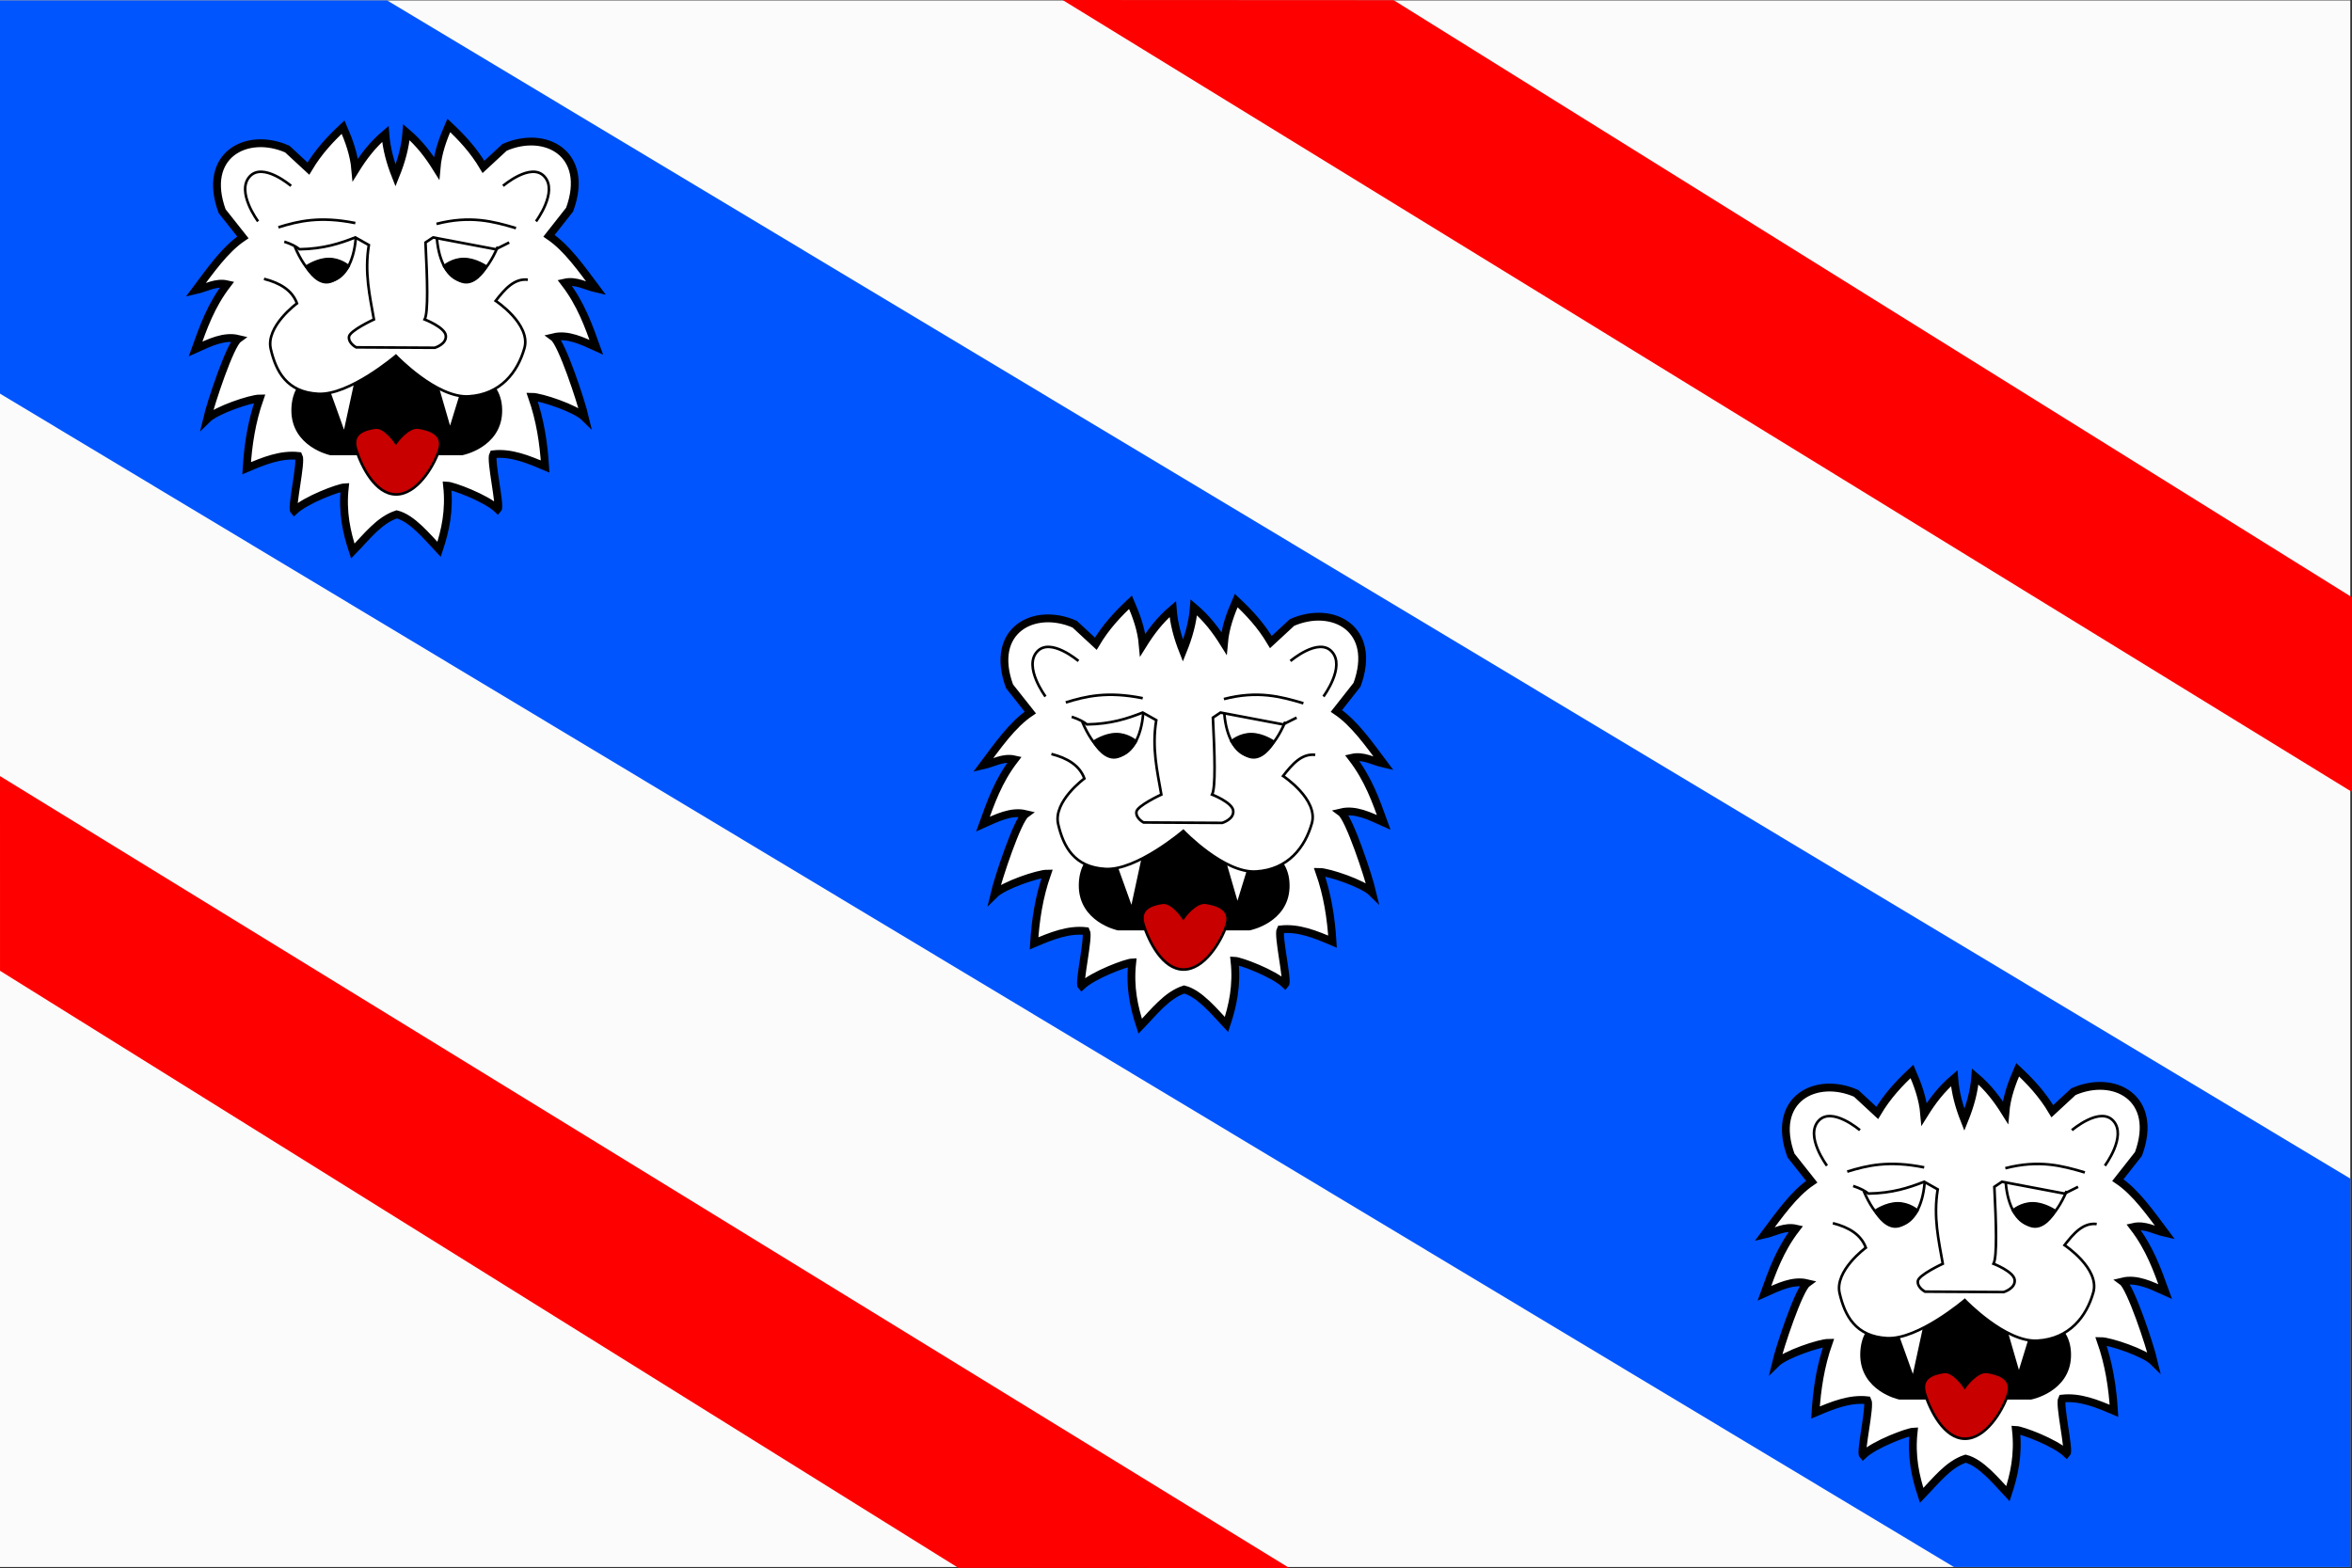 <?xml version="1.0" encoding="UTF-8" standalone="no"?>
<!-- Created with Inkscape (http://www.inkscape.org/) -->
<svg
   xmlns:svg="http://www.w3.org/2000/svg"
   xmlns="http://www.w3.org/2000/svg"
   version="1.0"
   width="900.645"
   height="600.567"
   id="svg2">
  <rect width="100%" height="100%" fill="#333333" stroke="none"/>
  <defs
     id="defs2322" />
  <g
     transform="translate(-121.106,39.35)"
     id="layer1">
    <g
       transform="translate(121.106,-39.187)"
       id="g2264">
      <path
         d="M 0,-5.6843419e-014 L 900,-5.6843419e-014 L 900,600 L 0,600 L 0,-5.6843419e-014 z "
         style="opacity:0.98;fill:#ffffff;fill-opacity:1;fill-rule:nonzero;stroke:none;stroke-width:1.5;stroke-linecap:butt;stroke-linejoin:round;stroke-miterlimit:4;stroke-dashoffset:0;stroke-opacity:1"
         id="rect3657" />
      <path
         d="M 0,0 L 0,150.603 L 748.196,600 L 900,600 L 900,451.246 L 148.246,0 L 0,0 z "
         style="fill:#0055ff;fill-opacity:1"
         id="path9" />
      <path
         d="M 493.744,600.404 L 366.976,600.337 L 0.005,371.65 L 0,297.081 L 493.744,600.404 z "
         style="fill:#ff0000;fill-opacity:1"
         id="path13" />
      <g
         transform="matrix(0.791,0,0,0.791,403.975,-122.796)"
         id="g3678">
        <path
           d="M -293.458,215.76 C -296.268,222.235 -298.739,228.882 -299.39,236.436 C -303.142,230.419 -307.499,224.525 -313.957,219.049 C -314.543,226.653 -316.592,233.508 -319.244,240.078 C -321.732,233.759 -323.617,227.154 -324.178,219.872 C -330.636,225.348 -334.935,231.241 -338.686,237.258 C -339.338,229.704 -341.809,223.057 -344.619,216.582 C -350.639,222.203 -356.479,228.347 -361.418,236.671 L -371.638,227.214 C -391.235,218.57 -413.151,230.063 -403.181,257.288 L -393.137,269.975 C -401.9,275.883 -408.854,286.006 -416.045,295.585 C -410.966,294.439 -406.276,291.432 -400.714,292.707 C -408.73,303.145 -412.268,313.577 -416.045,324.015 C -409.154,320.912 -402.259,317.486 -395.369,319.139 C -399.341,322.053 -408.595,349.857 -410.523,358.024 C -406,353.539 -389.222,348 -384.972,347.98 C -388.93,359.236 -390.62,370.498 -391.316,381.754 C -383.017,378.207 -374.683,374.826 -366.117,375.822 C -364.607,378.543 -369.79,400.869 -368.349,402.43 C -362.575,396.962 -346.662,391.096 -343.796,390.976 C -345.11,403.071 -342.933,412.752 -339.92,421.872 C -333.234,415.002 -327.136,406.846 -318.657,404.075 C -311.235,405.929 -303.987,414.852 -298.157,421.05 C -295.144,411.929 -292.967,402.249 -294.28,390.154 C -291.415,390.274 -275.502,396.14 -269.728,401.608 C -268.287,400.046 -273.47,377.721 -271.96,374.999 C -263.394,374.003 -255.119,377.384 -246.82,380.932 C -247.515,369.675 -249.205,358.414 -253.163,347.157 C -248.914,347.178 -232.076,352.716 -227.554,357.202 C -229.481,349.034 -238.735,321.23 -242.708,318.317 C -235.818,316.663 -228.922,320.089 -222.032,323.192 C -225.809,312.754 -229.406,302.323 -237.422,291.885 C -231.859,290.61 -227.11,293.616 -222.032,294.763 C -229.222,285.184 -236.176,275.119 -244.94,269.212 L -234.955,256.524 C -224.984,229.3 -246.841,217.747 -266.438,226.392 L -276.659,235.849 C -281.598,227.525 -287.438,221.381 -293.458,215.76 z "
           style="fill:#ffffff;fill-opacity:1;fill-rule:evenodd;stroke:#000000;stroke-width:3.791;stroke-linecap:butt;stroke-linejoin:miter;stroke-miterlimit:4;stroke-dasharray:none;stroke-opacity:1"
           id="path3313" />
        <path
           d="M -367.763,353.505 C -367.968,369.776 -350.571,373.562 -350.571,373.562 L -287.126,373.562 C -287.126,373.562 -270.108,370.187 -269.525,354.733 C -268.911,338.463 -284.26,336.723 -284.26,336.723 C -311.059,324.012 -334.001,325.438 -354.255,336.723 C -354.255,336.723 -367.558,337.644 -367.763,353.505 z "
           style="fill:#000000;fill-opacity:1;fill-rule:evenodd;stroke:#000000;stroke-width:3.791;stroke-linecap:butt;stroke-linejoin:miter;stroke-miterlimit:4;stroke-dasharray:none;stroke-opacity:1"
           id="path3315" />
        <path
           d="M -301.043,335.086 L -292.856,363.329 L -284.67,336.723"
           style="fill:#ffffff;fill-opacity:1;fill-rule:evenodd;stroke:#000000;stroke-width:1.264;stroke-linecap:butt;stroke-linejoin:miter;stroke-miterlimit:4;stroke-dasharray:none;stroke-opacity:1"
           id="path3317" />
        <path
           d="M -353.437,339.179 C -352.209,342.453 -344.022,365.376 -344.022,365.376 L -337.473,335.086"
           style="fill:#ffffff;fill-opacity:1;fill-rule:evenodd;stroke:#000000;stroke-width:1.264;stroke-linecap:butt;stroke-linejoin:miter;stroke-miterlimit:4;stroke-dasharray:none;stroke-opacity:1"
           id="path3319" />
        <path
           d="M -382.908,290.06 C -375.123,292.046 -369.282,295.586 -366.944,301.93 C -366.944,301.93 -382.192,313.084 -379.633,324.034 C -377.075,334.983 -371.856,344.909 -356.711,345.728 C -341.566,346.547 -319.053,327.308 -319.053,327.308 C -319.053,327.308 -299.406,347.877 -283.851,346.956 C -268.297,346.035 -260.11,335.188 -256.836,323.624 C -253.561,312.061 -270.753,300.702 -270.753,300.702 C -266.329,295.008 -261.766,289.733 -255.198,290.469"
           style="fill:#ffffff;fill-opacity:1;fill-rule:evenodd;stroke:#000000;stroke-width:1.264px;stroke-linecap:butt;stroke-linejoin:miter;stroke-opacity:1"
           id="path3321" />
        <path
           d="M -373.084,272.049 C -369.385,273.277 -367.242,274.505 -365.716,275.733 C -353.979,275.531 -346.141,272.891 -338.701,270.003 L -332.152,273.687 C -334.342,287.198 -331.694,298.29 -329.696,309.707 C -329.696,309.707 -341.464,315.131 -341.771,318.099 C -342.099,321.269 -338.291,323.215 -338.291,323.215 L -300.224,323.42 C -300.224,323.42 -294.391,321.68 -294.903,317.485 C -295.39,313.491 -305.136,309.707 -305.136,309.707 C -303.333,306.291 -303.834,290.434 -304.727,272.459 L -301.043,270.003 L -270.753,275.733 L -264.204,272.459"
           style="fill:none;fill-opacity:0.75;fill-rule:evenodd;stroke:#000000;stroke-width:1.264px;stroke-linecap:butt;stroke-linejoin:miter;stroke-opacity:1"
           id="path3323" />
        <path
           d="M -382.089,289.241 C -376.447,291.963 -370.131,292.662 -366.535,301.521 C -373.138,308.785 -381.992,311.954 -380.452,325.671 C -378.912,339.389 -370.392,345.371 -355.074,346.547 C -339.755,347.722 -328.194,336.587 -318.644,327.718 C -309.655,335.472 -301.152,346.485 -283.442,346.547 C -265.732,346.609 -256.344,336.408 -256.836,324.034 C -257.327,311.683 -265.247,306.597 -270.343,300.293 C -266.477,295.563 -263.836,289.608 -254.789,290.06"
           style="fill:none;fill-opacity:0.75;fill-rule:evenodd;stroke:#000000;stroke-width:0;stroke-linecap:butt;stroke-linejoin:miter;stroke-miterlimit:4;stroke-dasharray:none;stroke-opacity:1"
           id="path3325" />
        <path
           d="M -385.773,262.226 C -385.773,262.226 -396.5,247.902 -389.866,240.531 C -383.42,233.368 -369.81,245.034 -369.81,245.034"
           style="fill:none;fill-opacity:0.75;fill-rule:evenodd;stroke:#000000;stroke-width:1.264px;stroke-linecap:butt;stroke-linejoin:miter;stroke-opacity:1"
           id="path3327" />
        <path
           d="M -251.223,262.226 C -251.223,262.226 -240.497,247.902 -247.13,240.531 C -253.577,233.368 -267.187,245.034 -267.187,245.034"
           style="fill:none;fill-opacity:0.75;fill-rule:evenodd;stroke:#000000;stroke-width:1.264px;stroke-linecap:butt;stroke-linejoin:miter;stroke-opacity:1"
           id="path3329" />
        <path
           d="M -362.442,284.125 C -362.442,284.125 -357.223,280.492 -351.595,280.441 C -345.966,280.389 -341.975,283.92 -341.975,283.92 C -341.975,283.92 -346.99,291.646 -352.618,291.697 C -358.246,291.748 -362.442,284.125 -362.442,284.125 z "
           style="fill:#000000;fill-opacity:1;fill-rule:evenodd;stroke:#000000;stroke-width:1.264px;stroke-linecap:butt;stroke-linejoin:miter;stroke-opacity:1"
           id="path3331" />
        <path
           d="M -367.968,274.505 C -356.92,300.441 -340.409,293.504 -338.496,270.617"
           style="fill:none;fill-opacity:0.75;fill-rule:evenodd;stroke:#000000;stroke-width:1.264px;stroke-linecap:butt;stroke-linejoin:miter;stroke-opacity:1"
           id="path3333" />
        <path
           d="M -275.255,284.125 C -275.255,284.125 -280.474,280.492 -286.102,280.441 C -291.731,280.389 -295.722,283.92 -295.722,283.92 C -295.722,283.92 -290.707,291.646 -285.079,291.697 C -279.451,291.748 -275.255,284.125 -275.255,284.125 z "
           style="fill:#000000;fill-opacity:1;fill-rule:evenodd;stroke:#000000;stroke-width:1.264px;stroke-linecap:butt;stroke-linejoin:miter;stroke-opacity:1"
           id="path3335" />
        <path
           d="M -269.729,274.505 C -280.777,300.441 -297.288,293.504 -299.201,270.617"
           style="fill:none;fill-opacity:0.75;fill-rule:evenodd;stroke:#000000;stroke-width:1.264px;stroke-linecap:butt;stroke-linejoin:miter;stroke-opacity:1"
           id="path3337" />
        <path
           d="M -375.949,265.091 C -366.213,262.112 -355.943,259.59 -338.701,263.044"
           style="fill:none;fill-opacity:0.75;fill-rule:evenodd;stroke:#000000;stroke-width:1.264px;stroke-linecap:butt;stroke-linejoin:miter;stroke-opacity:1"
           id="path3339" />
        <path
           d="M -299.406,263.454 C -283.083,259.239 -271.906,262.231 -260.929,265.5"
           style="fill:none;fill-opacity:0.75;fill-rule:evenodd;stroke:#000000;stroke-width:1.264px;stroke-linecap:butt;stroke-linejoin:miter;stroke-opacity:1"
           id="path3341" />
        <path
           d="M -319.053,369.469 C -319.053,369.469 -324.477,361.282 -329.286,362.101 C -334.096,362.92 -340.85,364.659 -338.291,372.744 C -335.733,380.828 -329.082,394.336 -319.053,394.438 C -309.025,394.54 -300.941,381.237 -298.178,373.153 C -295.415,365.069 -302.782,363.022 -308.001,362.101 C -313.22,361.18 -319.053,369.469 -319.053,369.469 z "
           style="fill:#c80000;fill-opacity:1;fill-rule:evenodd;stroke:#000000;stroke-width:1.264px;stroke-linecap:butt;stroke-linejoin:miter;stroke-opacity:1"
           id="path3343" />
      </g>
      <path
         d="M 406.901,-0.163 L 533.668,-0.096 L 900.639,228.591 L 900.645,303.159 L 406.901,-0.163 z "
         style="fill:#ff0000;fill-opacity:1"
         id="path3660" />
      <g
         transform="matrix(0.791,0,0,0.791,705.497,59.183)"
         id="g3696">
        <path
           d="M -293.458,215.76 C -296.268,222.235 -298.739,228.882 -299.39,236.436 C -303.142,230.419 -307.499,224.525 -313.957,219.049 C -314.543,226.653 -316.592,233.508 -319.244,240.078 C -321.732,233.759 -323.617,227.154 -324.178,219.872 C -330.636,225.348 -334.935,231.241 -338.686,237.258 C -339.338,229.704 -341.809,223.057 -344.619,216.582 C -350.639,222.203 -356.479,228.347 -361.418,236.671 L -371.638,227.214 C -391.235,218.57 -413.151,230.063 -403.181,257.288 L -393.137,269.975 C -401.9,275.883 -408.854,286.006 -416.045,295.585 C -410.966,294.439 -406.276,291.432 -400.714,292.707 C -408.73,303.145 -412.268,313.577 -416.045,324.015 C -409.154,320.912 -402.259,317.486 -395.369,319.139 C -399.341,322.053 -408.595,349.857 -410.523,358.024 C -406,353.539 -389.222,348 -384.972,347.98 C -388.93,359.236 -390.62,370.498 -391.316,381.754 C -383.017,378.207 -374.683,374.826 -366.117,375.822 C -364.607,378.543 -369.79,400.869 -368.349,402.43 C -362.575,396.962 -346.662,391.096 -343.796,390.976 C -345.11,403.071 -342.933,412.752 -339.92,421.872 C -333.234,415.002 -327.136,406.846 -318.657,404.075 C -311.235,405.929 -303.987,414.852 -298.157,421.05 C -295.144,411.929 -292.967,402.249 -294.28,390.154 C -291.415,390.274 -275.502,396.14 -269.728,401.608 C -268.287,400.046 -273.47,377.721 -271.96,374.999 C -263.394,374.003 -255.119,377.384 -246.82,380.932 C -247.515,369.675 -249.205,358.414 -253.163,347.157 C -248.914,347.178 -232.076,352.716 -227.554,357.202 C -229.481,349.034 -238.735,321.23 -242.708,318.317 C -235.818,316.663 -228.922,320.089 -222.032,323.192 C -225.809,312.754 -229.406,302.323 -237.422,291.885 C -231.859,290.61 -227.11,293.616 -222.032,294.763 C -229.222,285.184 -236.176,275.119 -244.94,269.212 L -234.955,256.524 C -224.984,229.3 -246.841,217.747 -266.438,226.392 L -276.659,235.849 C -281.598,227.525 -287.438,221.381 -293.458,215.76 z "
           style="fill:#ffffff;fill-opacity:1;fill-rule:evenodd;stroke:#000000;stroke-width:3.791;stroke-linecap:butt;stroke-linejoin:miter;stroke-miterlimit:4;stroke-dasharray:none;stroke-opacity:1"
           id="path3698" />
        <path
           d="M -367.763,353.505 C -367.968,369.776 -350.571,373.562 -350.571,373.562 L -287.126,373.562 C -287.126,373.562 -270.108,370.187 -269.525,354.733 C -268.911,338.463 -284.26,336.723 -284.26,336.723 C -311.059,324.012 -334.001,325.438 -354.255,336.723 C -354.255,336.723 -367.558,337.644 -367.763,353.505 z "
           style="fill:#000000;fill-opacity:1;fill-rule:evenodd;stroke:#000000;stroke-width:3.791;stroke-linecap:butt;stroke-linejoin:miter;stroke-miterlimit:4;stroke-dasharray:none;stroke-opacity:1"
           id="path3700" />
        <path
           d="M -301.043,335.086 L -292.856,363.329 L -284.67,336.723"
           style="fill:#ffffff;fill-opacity:1;fill-rule:evenodd;stroke:#000000;stroke-width:1.264;stroke-linecap:butt;stroke-linejoin:miter;stroke-miterlimit:4;stroke-dasharray:none;stroke-opacity:1"
           id="path3702" />
        <path
           d="M -353.437,339.179 C -352.209,342.453 -344.022,365.376 -344.022,365.376 L -337.473,335.086"
           style="fill:#ffffff;fill-opacity:1;fill-rule:evenodd;stroke:#000000;stroke-width:1.264;stroke-linecap:butt;stroke-linejoin:miter;stroke-miterlimit:4;stroke-dasharray:none;stroke-opacity:1"
           id="path3704" />
        <path
           d="M -382.908,290.06 C -375.123,292.046 -369.282,295.586 -366.944,301.93 C -366.944,301.93 -382.192,313.084 -379.633,324.034 C -377.075,334.983 -371.856,344.909 -356.711,345.728 C -341.566,346.547 -319.053,327.308 -319.053,327.308 C -319.053,327.308 -299.406,347.877 -283.851,346.956 C -268.297,346.035 -260.11,335.188 -256.836,323.624 C -253.561,312.061 -270.753,300.702 -270.753,300.702 C -266.329,295.008 -261.766,289.733 -255.198,290.469"
           style="fill:#ffffff;fill-opacity:1;fill-rule:evenodd;stroke:#000000;stroke-width:1.264px;stroke-linecap:butt;stroke-linejoin:miter;stroke-opacity:1"
           id="path3706" />
        <path
           d="M -373.084,272.049 C -369.385,273.277 -367.242,274.505 -365.716,275.733 C -353.979,275.531 -346.141,272.891 -338.701,270.003 L -332.152,273.687 C -334.342,287.198 -331.694,298.29 -329.696,309.707 C -329.696,309.707 -341.464,315.131 -341.771,318.099 C -342.099,321.269 -338.291,323.215 -338.291,323.215 L -300.224,323.42 C -300.224,323.42 -294.391,321.68 -294.903,317.485 C -295.39,313.491 -305.136,309.707 -305.136,309.707 C -303.333,306.291 -303.834,290.434 -304.727,272.459 L -301.043,270.003 L -270.753,275.733 L -264.204,272.459"
           style="fill:none;fill-opacity:0.75;fill-rule:evenodd;stroke:#000000;stroke-width:1.264px;stroke-linecap:butt;stroke-linejoin:miter;stroke-opacity:1"
           id="path3708" />
        <path
           d="M -382.089,289.241 C -376.447,291.963 -370.131,292.662 -366.535,301.521 C -373.138,308.785 -381.992,311.954 -380.452,325.671 C -378.912,339.389 -370.392,345.371 -355.074,346.547 C -339.755,347.722 -328.194,336.587 -318.644,327.718 C -309.655,335.472 -301.152,346.485 -283.442,346.547 C -265.732,346.609 -256.344,336.408 -256.836,324.034 C -257.327,311.683 -265.247,306.597 -270.343,300.293 C -266.477,295.563 -263.836,289.608 -254.789,290.06"
           style="fill:none;fill-opacity:0.75;fill-rule:evenodd;stroke:#000000;stroke-width:0;stroke-linecap:butt;stroke-linejoin:miter;stroke-miterlimit:4;stroke-dasharray:none;stroke-opacity:1"
           id="path3710" />
        <path
           d="M -385.773,262.226 C -385.773,262.226 -396.5,247.902 -389.866,240.531 C -383.42,233.368 -369.81,245.034 -369.81,245.034"
           style="fill:none;fill-opacity:0.75;fill-rule:evenodd;stroke:#000000;stroke-width:1.264px;stroke-linecap:butt;stroke-linejoin:miter;stroke-opacity:1"
           id="path3712" />
        <path
           d="M -251.223,262.226 C -251.223,262.226 -240.497,247.902 -247.13,240.531 C -253.577,233.368 -267.187,245.034 -267.187,245.034"
           style="fill:none;fill-opacity:0.75;fill-rule:evenodd;stroke:#000000;stroke-width:1.264px;stroke-linecap:butt;stroke-linejoin:miter;stroke-opacity:1"
           id="path3714" />
        <path
           d="M -362.442,284.125 C -362.442,284.125 -357.223,280.492 -351.595,280.441 C -345.966,280.389 -341.975,283.92 -341.975,283.92 C -341.975,283.92 -346.99,291.646 -352.618,291.697 C -358.246,291.748 -362.442,284.125 -362.442,284.125 z "
           style="fill:#000000;fill-opacity:1;fill-rule:evenodd;stroke:#000000;stroke-width:1.264px;stroke-linecap:butt;stroke-linejoin:miter;stroke-opacity:1"
           id="path3716" />
        <path
           d="M -367.968,274.505 C -356.92,300.441 -340.409,293.504 -338.496,270.617"
           style="fill:none;fill-opacity:0.75;fill-rule:evenodd;stroke:#000000;stroke-width:1.264px;stroke-linecap:butt;stroke-linejoin:miter;stroke-opacity:1"
           id="path3718" />
        <path
           d="M -275.255,284.125 C -275.255,284.125 -280.474,280.492 -286.102,280.441 C -291.731,280.389 -295.722,283.92 -295.722,283.92 C -295.722,283.92 -290.707,291.646 -285.079,291.697 C -279.451,291.748 -275.255,284.125 -275.255,284.125 z "
           style="fill:#000000;fill-opacity:1;fill-rule:evenodd;stroke:#000000;stroke-width:1.264px;stroke-linecap:butt;stroke-linejoin:miter;stroke-opacity:1"
           id="path3720" />
        <path
           d="M -269.729,274.505 C -280.777,300.441 -297.288,293.504 -299.201,270.617"
           style="fill:none;fill-opacity:0.75;fill-rule:evenodd;stroke:#000000;stroke-width:1.264px;stroke-linecap:butt;stroke-linejoin:miter;stroke-opacity:1"
           id="path3722" />
        <path
           d="M -375.949,265.091 C -366.213,262.112 -355.943,259.59 -338.701,263.044"
           style="fill:none;fill-opacity:0.75;fill-rule:evenodd;stroke:#000000;stroke-width:1.264px;stroke-linecap:butt;stroke-linejoin:miter;stroke-opacity:1"
           id="path3724" />
        <path
           d="M -299.406,263.454 C -283.083,259.239 -271.906,262.231 -260.929,265.5"
           style="fill:none;fill-opacity:0.75;fill-rule:evenodd;stroke:#000000;stroke-width:1.264px;stroke-linecap:butt;stroke-linejoin:miter;stroke-opacity:1"
           id="path3726" />
        <path
           d="M -319.053,369.469 C -319.053,369.469 -324.477,361.282 -329.286,362.101 C -334.096,362.92 -340.85,364.659 -338.291,372.744 C -335.733,380.828 -329.082,394.336 -319.053,394.438 C -309.025,394.54 -300.941,381.237 -298.178,373.153 C -295.415,365.069 -302.782,363.022 -308.001,362.101 C -313.22,361.18 -319.053,369.469 -319.053,369.469 z "
           style="fill:#c80000;fill-opacity:1;fill-rule:evenodd;stroke:#000000;stroke-width:1.264px;stroke-linecap:butt;stroke-linejoin:miter;stroke-opacity:1"
           id="path3728" />
      </g>
      <g
         transform="matrix(0.791,0,0,0.791,1004.736,238.879)"
         id="g3730">
        <path
           d="M -293.458,215.76 C -296.268,222.235 -298.739,228.882 -299.39,236.436 C -303.142,230.419 -307.499,224.525 -313.957,219.049 C -314.543,226.653 -316.592,233.508 -319.244,240.078 C -321.732,233.759 -323.617,227.154 -324.178,219.872 C -330.636,225.348 -334.935,231.241 -338.686,237.258 C -339.338,229.704 -341.809,223.057 -344.619,216.582 C -350.639,222.203 -356.479,228.347 -361.418,236.671 L -371.638,227.214 C -391.235,218.57 -413.151,230.063 -403.181,257.288 L -393.137,269.975 C -401.9,275.883 -408.854,286.006 -416.045,295.585 C -410.966,294.439 -406.276,291.432 -400.714,292.707 C -408.73,303.145 -412.268,313.577 -416.045,324.015 C -409.154,320.912 -402.259,317.486 -395.369,319.139 C -399.341,322.053 -408.595,349.857 -410.523,358.024 C -406,353.539 -389.222,348 -384.972,347.98 C -388.93,359.236 -390.62,370.498 -391.316,381.754 C -383.017,378.207 -374.683,374.826 -366.117,375.822 C -364.607,378.543 -369.79,400.869 -368.349,402.43 C -362.575,396.962 -346.662,391.096 -343.796,390.976 C -345.11,403.071 -342.933,412.752 -339.92,421.872 C -333.234,415.002 -327.136,406.846 -318.657,404.075 C -311.235,405.929 -303.987,414.852 -298.157,421.05 C -295.144,411.929 -292.967,402.249 -294.28,390.154 C -291.415,390.274 -275.502,396.14 -269.728,401.608 C -268.287,400.046 -273.47,377.721 -271.96,374.999 C -263.394,374.003 -255.119,377.384 -246.82,380.932 C -247.515,369.675 -249.205,358.414 -253.163,347.157 C -248.914,347.178 -232.076,352.716 -227.554,357.202 C -229.481,349.034 -238.735,321.23 -242.708,318.317 C -235.818,316.663 -228.922,320.089 -222.032,323.192 C -225.809,312.754 -229.406,302.323 -237.422,291.885 C -231.859,290.61 -227.11,293.616 -222.032,294.763 C -229.222,285.184 -236.176,275.119 -244.94,269.212 L -234.955,256.524 C -224.984,229.3 -246.841,217.747 -266.438,226.392 L -276.659,235.849 C -281.598,227.525 -287.438,221.381 -293.458,215.76 z "
           style="fill:#ffffff;fill-opacity:1;fill-rule:evenodd;stroke:#000000;stroke-width:3.791;stroke-linecap:butt;stroke-linejoin:miter;stroke-miterlimit:4;stroke-dasharray:none;stroke-opacity:1"
           id="path3732" />
        <path
           d="M -367.763,353.505 C -367.968,369.776 -350.571,373.562 -350.571,373.562 L -287.126,373.562 C -287.126,373.562 -270.108,370.187 -269.525,354.733 C -268.911,338.463 -284.26,336.723 -284.26,336.723 C -311.059,324.012 -334.001,325.438 -354.255,336.723 C -354.255,336.723 -367.558,337.644 -367.763,353.505 z "
           style="fill:#000000;fill-opacity:1;fill-rule:evenodd;stroke:#000000;stroke-width:3.791;stroke-linecap:butt;stroke-linejoin:miter;stroke-miterlimit:4;stroke-dasharray:none;stroke-opacity:1"
           id="path3734" />
        <path
           d="M -301.043,335.086 L -292.856,363.329 L -284.67,336.723"
           style="fill:#ffffff;fill-opacity:1;fill-rule:evenodd;stroke:#000000;stroke-width:1.264;stroke-linecap:butt;stroke-linejoin:miter;stroke-miterlimit:4;stroke-dasharray:none;stroke-opacity:1"
           id="path3736" />
        <path
           d="M -353.437,339.179 C -352.209,342.453 -344.022,365.376 -344.022,365.376 L -337.473,335.086"
           style="fill:#ffffff;fill-opacity:1;fill-rule:evenodd;stroke:#000000;stroke-width:1.264;stroke-linecap:butt;stroke-linejoin:miter;stroke-miterlimit:4;stroke-dasharray:none;stroke-opacity:1"
           id="path3738" />
        <path
           d="M -382.908,290.06 C -375.123,292.046 -369.282,295.586 -366.944,301.93 C -366.944,301.93 -382.192,313.084 -379.633,324.034 C -377.075,334.983 -371.856,344.909 -356.711,345.728 C -341.566,346.547 -319.053,327.308 -319.053,327.308 C -319.053,327.308 -299.406,347.877 -283.851,346.956 C -268.297,346.035 -260.11,335.188 -256.836,323.624 C -253.561,312.061 -270.753,300.702 -270.753,300.702 C -266.329,295.008 -261.766,289.733 -255.198,290.469"
           style="fill:#ffffff;fill-opacity:1;fill-rule:evenodd;stroke:#000000;stroke-width:1.264px;stroke-linecap:butt;stroke-linejoin:miter;stroke-opacity:1"
           id="path3740" />
        <path
           d="M -373.084,272.049 C -369.385,273.277 -367.242,274.505 -365.716,275.733 C -353.979,275.531 -346.141,272.891 -338.701,270.003 L -332.152,273.687 C -334.342,287.198 -331.694,298.29 -329.696,309.707 C -329.696,309.707 -341.464,315.131 -341.771,318.099 C -342.099,321.269 -338.291,323.215 -338.291,323.215 L -300.224,323.42 C -300.224,323.42 -294.391,321.68 -294.903,317.485 C -295.39,313.491 -305.136,309.707 -305.136,309.707 C -303.333,306.291 -303.834,290.434 -304.727,272.459 L -301.043,270.003 L -270.753,275.733 L -264.204,272.459"
           style="fill:none;fill-opacity:0.75;fill-rule:evenodd;stroke:#000000;stroke-width:1.264px;stroke-linecap:butt;stroke-linejoin:miter;stroke-opacity:1"
           id="path3742" />
        <path
           d="M -382.089,289.241 C -376.447,291.963 -370.131,292.662 -366.535,301.521 C -373.138,308.785 -381.992,311.954 -380.452,325.671 C -378.912,339.389 -370.392,345.371 -355.074,346.547 C -339.755,347.722 -328.194,336.587 -318.644,327.718 C -309.655,335.472 -301.152,346.485 -283.442,346.547 C -265.732,346.609 -256.344,336.408 -256.836,324.034 C -257.327,311.683 -265.247,306.597 -270.343,300.293 C -266.477,295.563 -263.836,289.608 -254.789,290.06"
           style="fill:none;fill-opacity:0.75;fill-rule:evenodd;stroke:#000000;stroke-width:0;stroke-linecap:butt;stroke-linejoin:miter;stroke-miterlimit:4;stroke-dasharray:none;stroke-opacity:1"
           id="path3744" />
        <path
           d="M -385.773,262.226 C -385.773,262.226 -396.5,247.902 -389.866,240.531 C -383.42,233.368 -369.81,245.034 -369.81,245.034"
           style="fill:none;fill-opacity:0.75;fill-rule:evenodd;stroke:#000000;stroke-width:1.264px;stroke-linecap:butt;stroke-linejoin:miter;stroke-opacity:1"
           id="path3746" />
        <path
           d="M -251.223,262.226 C -251.223,262.226 -240.497,247.902 -247.13,240.531 C -253.577,233.368 -267.187,245.034 -267.187,245.034"
           style="fill:none;fill-opacity:0.75;fill-rule:evenodd;stroke:#000000;stroke-width:1.264px;stroke-linecap:butt;stroke-linejoin:miter;stroke-opacity:1"
           id="path3748" />
        <path
           d="M -362.442,284.125 C -362.442,284.125 -357.223,280.492 -351.595,280.441 C -345.966,280.389 -341.975,283.92 -341.975,283.92 C -341.975,283.92 -346.99,291.646 -352.618,291.697 C -358.246,291.748 -362.442,284.125 -362.442,284.125 z "
           style="fill:#000000;fill-opacity:1;fill-rule:evenodd;stroke:#000000;stroke-width:1.264px;stroke-linecap:butt;stroke-linejoin:miter;stroke-opacity:1"
           id="path3750" />
        <path
           d="M -367.968,274.505 C -356.92,300.441 -340.409,293.504 -338.496,270.617"
           style="fill:none;fill-opacity:0.75;fill-rule:evenodd;stroke:#000000;stroke-width:1.264px;stroke-linecap:butt;stroke-linejoin:miter;stroke-opacity:1"
           id="path3752" />
        <path
           d="M -275.255,284.125 C -275.255,284.125 -280.474,280.492 -286.102,280.441 C -291.731,280.389 -295.722,283.92 -295.722,283.92 C -295.722,283.92 -290.707,291.646 -285.079,291.697 C -279.451,291.748 -275.255,284.125 -275.255,284.125 z "
           style="fill:#000000;fill-opacity:1;fill-rule:evenodd;stroke:#000000;stroke-width:1.264px;stroke-linecap:butt;stroke-linejoin:miter;stroke-opacity:1"
           id="path3754" />
        <path
           d="M -269.729,274.505 C -280.777,300.441 -297.288,293.504 -299.201,270.617"
           style="fill:none;fill-opacity:0.75;fill-rule:evenodd;stroke:#000000;stroke-width:1.264px;stroke-linecap:butt;stroke-linejoin:miter;stroke-opacity:1"
           id="path3756" />
        <path
           d="M -375.949,265.091 C -366.213,262.112 -355.943,259.59 -338.701,263.044"
           style="fill:none;fill-opacity:0.75;fill-rule:evenodd;stroke:#000000;stroke-width:1.264px;stroke-linecap:butt;stroke-linejoin:miter;stroke-opacity:1"
           id="path3758" />
        <path
           d="M -299.406,263.454 C -283.083,259.239 -271.906,262.231 -260.929,265.5"
           style="fill:none;fill-opacity:0.75;fill-rule:evenodd;stroke:#000000;stroke-width:1.264px;stroke-linecap:butt;stroke-linejoin:miter;stroke-opacity:1"
           id="path3760" />
        <path
           d="M -319.053,369.469 C -319.053,369.469 -324.477,361.282 -329.286,362.101 C -334.096,362.92 -340.85,364.659 -338.291,372.744 C -335.733,380.828 -329.082,394.336 -319.053,394.438 C -309.025,394.54 -300.941,381.237 -298.178,373.153 C -295.415,365.069 -302.782,363.022 -308.001,362.101 C -313.22,361.18 -319.053,369.469 -319.053,369.469 z "
           style="fill:#c80000;fill-opacity:1;fill-rule:evenodd;stroke:#000000;stroke-width:1.264px;stroke-linecap:butt;stroke-linejoin:miter;stroke-opacity:1"
           id="path3762" />
      </g>
    </g>
  </g>
</svg>
